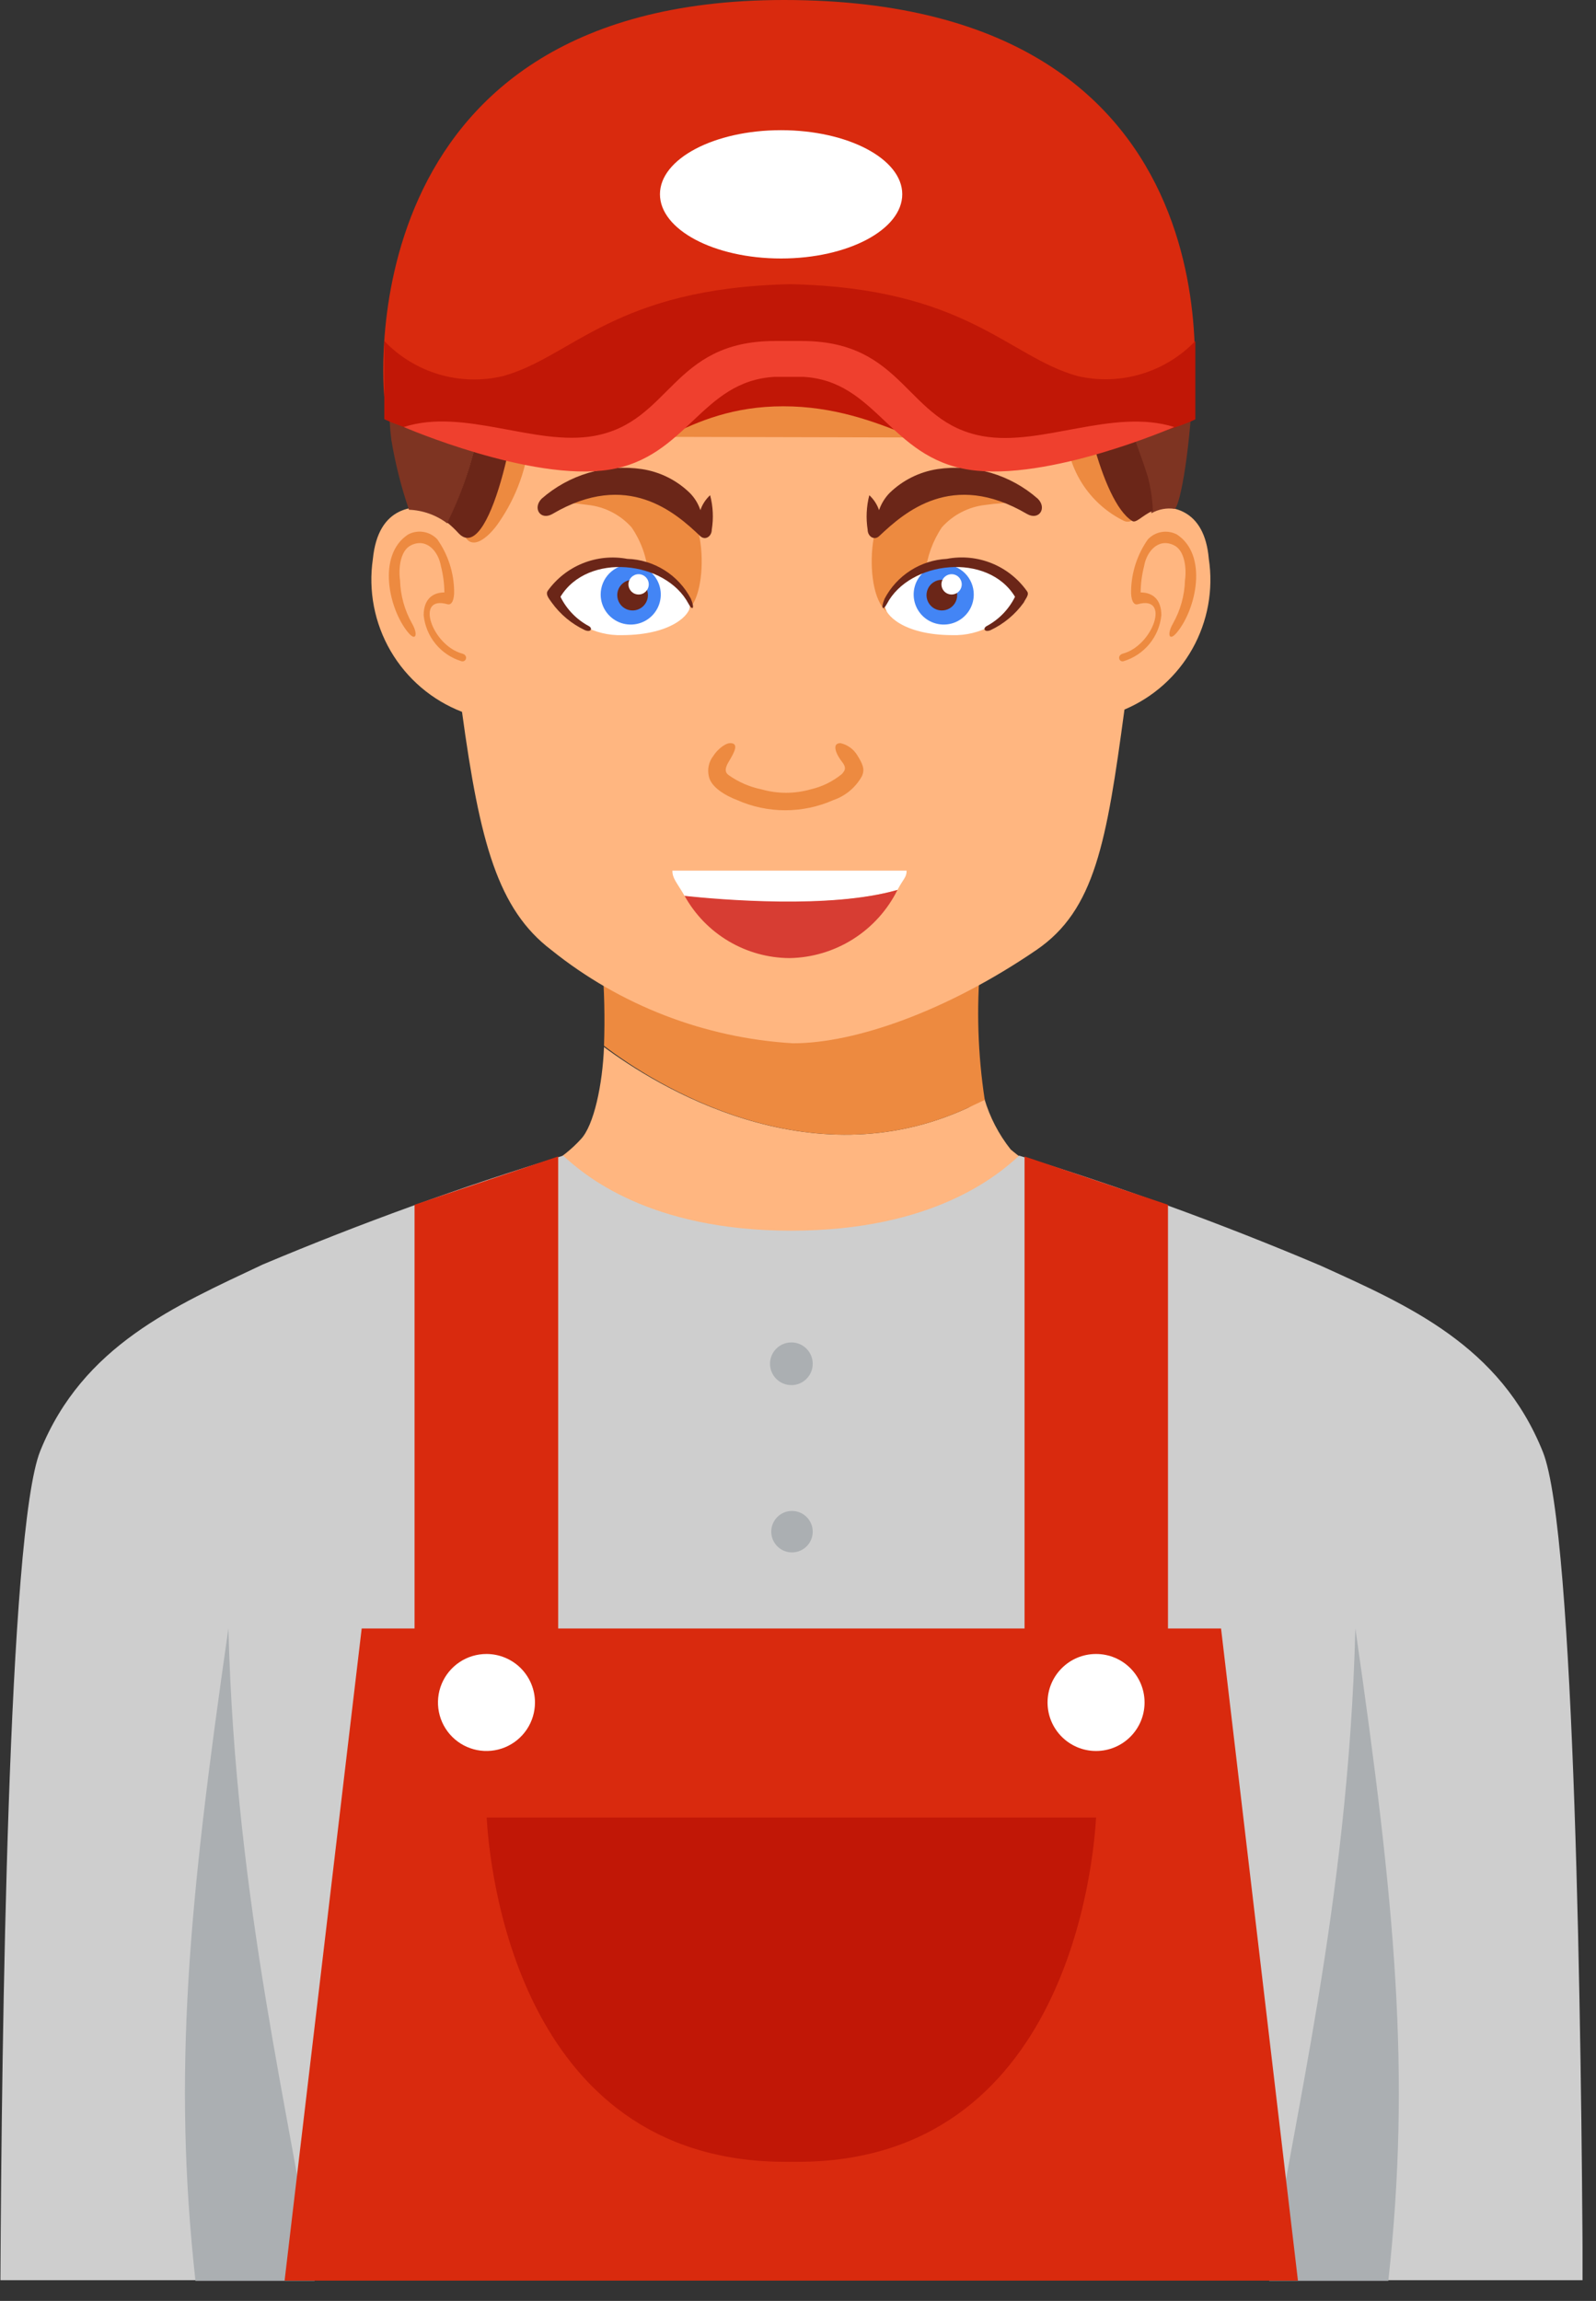 <svg width="77" height="111" viewBox="0 0 77 111" fill="none" xmlns="http://www.w3.org/2000/svg">
<rect x="0" y="0" width="77" height="111" fill="#333333" stroke="none"/>
<g clip-path="url(#clip0_158_97)">
<path d="M29.14 50.51C29.07 52.3 28.66 54.29 28.02 54.96C27.11 55.956 25.904 56.633 24.58 56.89C28.426 59.944 33.143 61.695 38.05 61.89H38.3C43.16 61.722 47.842 60.025 51.68 57.04C50.606 56.72 49.611 56.179 48.76 55.45C48.183 54.723 47.752 53.891 47.49 53L46.68 53.45C39.01 56.98 31.61 52.34 29.14 50.51Z" fill="#FFB680"/>
<path d="M47.3 46.45L38.18 48.82L29.05 46.45C29.158 47.78 29.188 49.116 29.14 50.45C31.61 52.34 39.01 56.98 46.68 53.45L47.51 53.06C47.176 50.873 47.105 48.654 47.3 46.45Z" fill="#ED8A40"/>
<path d="M58.32 26.96C58.11 24.53 56.52 24.31 55.32 24.52C55.66 19.93 55.97 13.3 55.97 13.3L38.26 15.88L20.61 13.3C20.61 13.3 20.91 19.97 21.25 24.56C19.98 24.29 18.25 24.39 17.99 26.96C17.763 28.495 18.065 30.063 18.846 31.404C19.628 32.745 20.842 33.78 22.29 34.34C23.15 40.65 24.02 43.87 26.6 45.83C29.926 48.504 34.001 50.076 38.26 50.33C41.26 50.33 45.68 48.78 50 45.83C52.83 43.9 53.39 40.62 54.25 34.23C55.64 33.643 56.794 32.609 57.531 31.293C58.268 29.976 58.546 28.452 58.32 26.96Z" fill="#FFB680"/>
<path d="M54.87 24.45C54.864 24.408 54.849 24.369 54.824 24.335C54.799 24.301 54.767 24.274 54.729 24.256C54.691 24.238 54.649 24.23 54.608 24.233C54.566 24.235 54.525 24.248 54.49 24.27C54.27 24.45 52.94 21.03 52.84 20.67C52.625 19.869 52.544 19.038 52.6 18.21C52.61 18.113 52.61 18.016 52.6 17.92C52.98 17.71 53.36 17.52 53.72 17.28C54.08 17.04 53.99 16.41 53.57 16.2L53.81 16.03C53.901 15.967 53.967 15.873 53.994 15.766C54.02 15.658 54.006 15.544 53.954 15.447C53.902 15.349 53.816 15.273 53.712 15.235C53.607 15.197 53.493 15.199 53.39 15.24C51.1 15.97 48.96 17.01 46.59 17.56C44.221 18.04 41.807 18.261 39.39 18.22C34.97 18.27 30.16 18.17 25.97 16.51C25.907 16.488 25.84 16.485 25.776 16.501C25.712 16.517 25.655 16.552 25.61 16.6C25.544 16.512 25.453 16.446 25.349 16.409C25.246 16.373 25.134 16.367 25.027 16.394C24.921 16.421 24.824 16.478 24.75 16.559C24.676 16.64 24.627 16.741 24.61 16.85C24.54 18.09 24.35 19.32 24.26 20.56C24.193 21.703 23.954 22.829 23.55 23.9C23.55 23.9 22.91 25.45 22.68 25.21C22.643 25.182 22.599 25.165 22.552 25.161C22.506 25.157 22.459 25.166 22.418 25.186C22.377 25.207 22.341 25.239 22.317 25.279C22.293 25.318 22.28 25.363 22.28 25.41C22.55 26.84 23.57 25.96 24.09 25.17C24.924 23.952 25.43 22.54 25.56 21.07C35.69 21.07 46.43 21.12 51.45 21.12C51.532 21.966 51.828 22.778 52.311 23.478C52.794 24.178 53.448 24.743 54.21 25.12C54.287 25.161 54.375 25.176 54.461 25.163C54.548 25.151 54.628 25.111 54.69 25.05C54.776 24.979 54.84 24.884 54.871 24.777C54.904 24.671 54.903 24.556 54.87 24.45Z" fill="#ED8A40"/>
<path d="M48.33 23.56C47.87 22.61 46.33 22.92 45.53 23.06C44.932 23.144 44.356 23.349 43.84 23.664C43.325 23.979 42.879 24.396 42.53 24.89C41.61 26.24 41.94 31.37 44.31 29.06C44.345 29.06 44.38 29.051 44.411 29.035C44.443 29.02 44.47 28.997 44.491 28.969C44.513 28.941 44.527 28.908 44.534 28.874C44.541 28.839 44.539 28.804 44.53 28.77C44.36 28.13 44.53 28.31 44.64 27.66C44.722 26.866 44.997 26.104 45.44 25.44C45.981 24.835 46.724 24.451 47.53 24.36C48.1 24.277 48.675 24.241 49.25 24.25L48.98 24.01C48.916 23.888 48.824 23.783 48.711 23.705C48.597 23.626 48.467 23.577 48.33 23.56Z" fill="#ED8A40"/>
<path d="M27.58 23.56C28.04 22.61 29.58 22.92 30.38 23.06C30.979 23.142 31.555 23.348 32.071 23.662C32.587 23.977 33.033 24.395 33.38 24.89C34.3 26.24 33.97 31.37 31.6 29.06C31.565 29.06 31.531 29.052 31.499 29.036C31.468 29.02 31.441 28.997 31.421 28.969C31.4 28.941 31.387 28.908 31.381 28.873C31.376 28.838 31.379 28.803 31.39 28.77C31.55 28.13 31.39 28.31 31.27 27.66C31.198 26.864 30.922 26.099 30.47 25.44C29.93 24.835 29.186 24.451 28.38 24.36C27.817 24.278 27.249 24.241 26.68 24.25C26.766 24.165 26.856 24.085 26.95 24.01C27.01 23.889 27.099 23.784 27.209 23.706C27.319 23.627 27.446 23.577 27.58 23.56Z" fill="#ED8A40"/>
<path d="M42.68 29.2C42.879 28.653 43.256 28.188 43.75 27.88C44.52 27.45 47.13 26.8 48.29 27.79C49.45 28.78 49.23 28.79 49.23 28.79C48.902 29.369 48.423 29.847 47.843 30.173C47.263 30.499 46.605 30.661 45.94 30.64C43.54 30.63 42.68 29.63 42.68 29.2Z" fill="white"/>
<path d="M46.98 28.68C46.98 28.967 46.895 29.248 46.735 29.487C46.575 29.725 46.348 29.911 46.083 30.021C45.817 30.13 45.525 30.158 45.243 30.101C44.962 30.045 44.704 29.905 44.501 29.702C44.299 29.498 44.161 29.239 44.107 28.957C44.052 28.675 44.082 28.383 44.193 28.118C44.305 27.853 44.492 27.628 44.732 27.47C44.972 27.311 45.253 27.228 45.54 27.23C45.923 27.233 46.289 27.387 46.559 27.658C46.829 27.93 46.98 28.297 46.98 28.68Z" fill="#4385F5"/>
<path d="M46.18 28.71C46.18 28.856 46.137 28.999 46.056 29.121C45.974 29.243 45.859 29.338 45.723 29.394C45.588 29.45 45.439 29.464 45.296 29.436C45.152 29.407 45.02 29.337 44.917 29.233C44.813 29.13 44.743 28.998 44.714 28.854C44.686 28.711 44.7 28.562 44.757 28.427C44.812 28.292 44.907 28.176 45.029 28.095C45.151 28.013 45.294 27.97 45.44 27.97C45.636 27.97 45.825 28.048 45.964 28.187C46.102 28.326 46.18 28.514 46.18 28.71Z" fill="#6B2618"/>
<path d="M49.54 28.51C49.112 27.909 48.522 27.444 47.837 27.169C47.153 26.894 46.404 26.822 45.68 26.96C45.056 26.992 44.452 27.186 43.926 27.523C43.4 27.86 42.971 28.327 42.68 28.88C42.47 29.38 42.61 29.47 42.79 29.13C43.89 27.04 47.66 26.63 48.97 28.79C48.67 29.397 48.188 29.893 47.59 30.21C47.41 30.32 47.5 30.52 47.79 30.4C48.427 30.099 48.978 29.642 49.39 29.07C49.49 28.86 49.68 28.68 49.54 28.51Z" fill="#6B2618"/>
<path d="M46.4 28.2C46.398 28.296 46.367 28.39 46.312 28.469C46.257 28.549 46.18 28.61 46.09 28.645C46.001 28.681 45.903 28.689 45.808 28.669C45.714 28.649 45.627 28.602 45.56 28.533C45.492 28.464 45.447 28.377 45.429 28.282C45.41 28.187 45.421 28.089 45.458 28C45.495 27.911 45.558 27.835 45.639 27.782C45.719 27.729 45.813 27.7 45.91 27.7C45.975 27.7 46.04 27.713 46.1 27.738C46.16 27.763 46.214 27.8 46.26 27.847C46.306 27.894 46.341 27.949 46.365 28.009C46.389 28.07 46.401 28.135 46.4 28.2Z" fill="white"/>
<path d="M33.29 29.2C33.09 28.65 32.709 28.185 32.21 27.88C31.44 27.45 28.83 26.8 27.67 27.79C26.51 28.78 26.73 28.79 26.73 28.79C27.058 29.369 27.538 29.847 28.117 30.173C28.697 30.499 29.355 30.661 30.02 30.64C32.42 30.63 33.33 29.63 33.29 29.2Z" fill="white"/>
<path d="M28.98 28.68C28.98 28.967 29.065 29.248 29.225 29.487C29.385 29.725 29.612 29.911 29.877 30.021C30.143 30.13 30.435 30.158 30.717 30.101C30.998 30.045 31.256 29.905 31.459 29.702C31.661 29.498 31.799 29.239 31.853 28.957C31.908 28.675 31.878 28.383 31.767 28.118C31.655 27.853 31.468 27.628 31.228 27.47C30.988 27.311 30.707 27.228 30.42 27.23C30.037 27.233 29.671 27.387 29.401 27.658C29.131 27.93 28.98 28.297 28.98 28.68Z" fill="#4385F5"/>
<path d="M29.78 28.71C29.78 28.856 29.823 28.999 29.904 29.121C29.986 29.243 30.101 29.338 30.237 29.394C30.372 29.45 30.521 29.464 30.664 29.436C30.808 29.407 30.94 29.337 31.043 29.233C31.146 29.13 31.217 28.998 31.246 28.854C31.274 28.711 31.259 28.562 31.203 28.427C31.147 28.292 31.053 28.176 30.931 28.095C30.809 28.013 30.666 27.97 30.52 27.97C30.323 27.97 30.135 28.048 29.997 28.187C29.858 28.326 29.78 28.514 29.78 28.71Z" fill="#6B2618"/>
<path d="M26.42 28.51C26.846 27.913 27.434 27.449 28.114 27.175C28.794 26.9 29.539 26.826 30.26 26.96C30.896 26.979 31.515 27.167 32.055 27.505C32.594 27.842 33.034 28.317 33.33 28.88C33.54 29.38 33.4 29.47 33.22 29.13C32.12 27.04 28.35 26.63 27.04 28.79C27.34 29.396 27.822 29.893 28.42 30.21C28.6 30.32 28.51 30.52 28.22 30.4C27.583 30.099 27.032 29.642 26.62 29.07C26.47 28.86 26.32 28.68 26.42 28.51Z" fill="#6B2618"/>
<path d="M30.81 28.68C31.08 28.68 31.3 28.461 31.3 28.19C31.3 27.919 31.08 27.7 30.81 27.7C30.539 27.7 30.32 27.919 30.32 28.19C30.32 28.461 30.539 28.68 30.81 28.68Z" fill="white"/>
<path d="M50.07 24.06C49.415 23.484 48.643 23.058 47.807 22.811C46.972 22.564 46.092 22.503 45.23 22.63C44.354 22.765 43.543 23.17 42.91 23.79C42.686 24.024 42.516 24.304 42.41 24.61C42.316 24.334 42.154 24.087 41.94 23.89C41.801 24.432 41.774 24.997 41.86 25.55C41.86 25.88 42.18 26.09 42.42 25.86C43.63 24.72 45.93 22.67 49.54 24.79C50.12 25.13 50.53 24.52 50.07 24.06Z" fill="#6B2618"/>
<path d="M26.13 24.06C26.785 23.484 27.557 23.058 28.392 22.811C29.228 22.564 30.108 22.503 30.97 22.63C31.846 22.763 32.658 23.169 33.29 23.79C33.517 24.021 33.688 24.302 33.79 24.61C33.884 24.334 34.046 24.087 34.26 23.89C34.403 24.432 34.43 24.997 34.34 25.55C34.34 25.88 34.02 26.09 33.78 25.86C32.58 24.72 30.27 22.67 26.66 24.79C26.08 25.13 25.68 24.52 26.13 24.06Z" fill="#6B2618"/>
<path d="M45.55 1.73C41.83 0.5 36.23 0.73 32.43 1.22C28.19 1.79 17.62 11.16 18.88 21.22C19.071 22.365 19.355 23.492 19.73 24.59C20.4 24.616 21.045 24.846 21.58 25.25C23.117 22.124 23.712 18.618 23.29 15.16C23.29 14.95 23.29 14.38 24.46 14.93C27.02 16.11 33.46 17.73 36.62 17.65C38.957 17.721 41.273 17.184 43.34 16.09C45.22 14.92 46.96 13.39 47.48 11.2C47.7 11.798 47.792 12.435 47.751 13.07C47.709 13.706 47.535 14.326 47.24 14.89C48.056 14.634 48.785 14.158 49.348 13.514C49.911 12.87 50.285 12.083 50.43 11.24C51.08 11.72 51.68 13.17 50.3 15.79C51.12 15.66 52.45 14.79 52.79 12.1C54.42 12.4 54.44 15.66 54.2 17.1C53.82 19.46 54.73 20.97 55.3 23.1C55.447 23.642 55.531 24.199 55.55 24.76C55.892 24.564 56.29 24.49 56.68 24.55C56.95 24.35 57.46 21.55 57.57 18.01C57.74 12.79 53.06 4.23 45.55 1.73Z" fill="#7E3422"/>
<path d="M54.2 17.03C54.44 15.62 54.42 12.36 52.79 12.03C52.45 14.69 51.12 15.59 50.3 15.72C51.68 13.1 51.08 11.65 50.43 11.17C50.285 12.013 49.911 12.8 49.348 13.443C48.785 14.087 48.056 14.564 47.24 14.82C47.535 14.256 47.71 13.636 47.751 13C47.792 12.365 47.7 11.728 47.48 11.13C46.96 13.32 45.22 14.85 43.34 16.02C41.273 17.113 38.957 17.651 36.62 17.58C33.45 17.66 27.02 16.04 24.46 14.86C23.27 14.31 23.26 14.86 23.29 15.09C23.718 18.558 23.123 22.075 21.58 25.21C21.769 25.363 21.946 25.53 22.11 25.71C23.58 27.32 25.11 20.35 25.11 17.08C26.99 17.757 28.928 18.259 30.9 18.58C45.81 20.83 49.77 17.86 52.05 16.97C51.99 18.81 53.11 24.19 54.62 25.13C54.81 25.26 55.1 24.87 55.62 24.64C55.601 24.079 55.517 23.522 55.37 22.98C54.73 20.9 53.82 19.39 54.2 17.03Z" fill="#6B2618"/>
<path d="M41.37 36.45C41.281 36.299 41.163 36.168 41.022 36.065C40.881 35.962 40.72 35.889 40.55 35.85C40.09 35.85 40.36 36.42 40.63 36.76C40.9 37.1 40.69 37.23 40.63 37.33C40.188 37.695 39.668 37.952 39.11 38.08C38.335 38.3 37.515 38.3 36.74 38.08C36.168 37.963 35.626 37.728 35.15 37.39C35.05 37.31 34.9 37.18 35.15 36.76C35.4 36.34 35.69 35.85 35.23 35.85C34.96 35.85 34.57 36.21 34.42 36.46C34.309 36.599 34.232 36.761 34.194 36.934C34.156 37.108 34.158 37.288 34.2 37.46C34.31 37.97 34.97 38.37 35.57 38.6C36.299 38.922 37.088 39.088 37.885 39.088C38.682 39.088 39.471 38.922 40.2 38.6C40.786 38.401 41.278 37.991 41.58 37.45C41.74 37.11 41.62 36.86 41.37 36.45Z" fill="#ED8A40"/>
<path d="M22.3 31.53C20.85 31.14 19.99 28.69 21.59 29.15C21.82 29.21 21.92 28.88 21.91 28.51C21.896 27.618 21.614 26.75 21.1 26.02C20.923 25.829 20.687 25.703 20.43 25.661C20.172 25.619 19.908 25.665 19.68 25.79C18.18 26.79 18.76 29.38 19.68 30.5C20.07 30.98 20.18 30.6 19.88 30.08C19.52 29.441 19.32 28.724 19.3 27.99C19.22 27.45 19.3 26.55 19.84 26.3C20.59 25.94 21.15 26.61 21.27 27.3C21.378 27.718 21.435 28.148 21.44 28.58C20.87 28.58 20.44 28.91 20.44 29.68C20.491 30.19 20.693 30.672 21.018 31.067C21.344 31.463 21.78 31.752 22.27 31.9C22.5 31.95 22.6 31.61 22.3 31.53Z" fill="#ED8A40"/>
<path d="M54.18 31.53C55.63 31.14 56.49 28.69 54.89 29.15C54.66 29.21 54.56 28.88 54.57 28.51C54.584 27.618 54.867 26.75 55.38 26.02C55.557 25.831 55.791 25.706 56.046 25.665C56.301 25.623 56.563 25.667 56.79 25.79C58.29 26.79 57.71 29.38 56.79 30.5C56.4 30.98 56.29 30.6 56.59 30.08C56.951 29.441 57.15 28.724 57.17 27.99C57.25 27.45 57.17 26.55 56.63 26.3C55.88 25.94 55.32 26.61 55.2 27.3C55.093 27.718 55.036 28.148 55.03 28.58C55.6 28.58 56.03 28.91 56.03 29.68C55.979 30.19 55.778 30.672 55.452 31.068C55.126 31.463 54.691 31.752 54.2 31.9C53.98 31.95 53.88 31.61 54.18 31.53Z" fill="#ED8A40"/>
<path d="M43.3 42.93C43.59 42.38 43.74 42.33 43.74 42H32.44C32.44 42.38 32.64 42.55 33.03 43.22C34.77 43.45 40.09 43.86 43.3 42.93Z" fill="white"/>
<path d="M38.09 46.22C39.176 46.202 40.237 45.885 41.156 45.305C42.075 44.725 42.816 43.903 43.3 42.93C40.09 43.86 34.77 43.4 33.03 43.22C33.532 44.124 34.264 44.878 35.154 45.405C36.043 45.932 37.056 46.213 38.09 46.22Z" fill="#D73D33"/>
<path d="M74.44 70.05C72.38 64.9 67.93 62.97 63.7 61.05C58.95 59.037 54.1 57.268 49.17 55.75C48.17 56.67 45.05 59.37 38.17 59.37C31.3 59.37 28.17 56.67 27.17 55.75C22.254 57.253 17.418 59.006 12.68 61C8.45 63 4 64.9 1.94 70C0.39 73.88 0.08 98.27 0.02 110H76.36C76.3 98.32 75.99 73.93 74.44 70.05Z" fill="#CECECE"/>
<path d="M26.93 84.18H20V58.12L26.93 55.79V84.18Z" fill="#D92A0E"/>
<path d="M49.43 84.18H56.35V58.12L49.43 55.79V84.18Z" fill="#D92A0E"/>
<path d="M15.18 110.03C14.12 102.51 11.36 91.94 11.02 78.56C9.09 91.94 8.33 100.02 9.43 110.03H15.18Z" fill="#ABAFB2"/>
<path d="M61.23 110.03C62.3 102.51 65.05 91.94 65.39 78.56C67.32 91.94 68.08 100.02 66.98 110.03H61.23Z" fill="#ABAFB2"/>
<path d="M58.91 78.56H38.18H17.45L13.73 110.02H38.18H62.62L58.91 78.56Z" fill="#D92A0E"/>
<path d="M38.18 87.68H23.48C23.6 89.88 24.86 104.28 37.89 104.29H38.47C51.47 104.29 52.76 89.88 52.88 87.68H38.18Z" fill="#C11706"/>
<path d="M38.18 66.82C38.749 66.82 39.21 66.359 39.21 65.79C39.21 65.221 38.749 64.76 38.18 64.76C37.611 64.76 37.15 65.221 37.15 65.79C37.15 66.359 37.611 66.82 38.18 66.82Z" fill="#ABAFB2"/>
<path d="M39.21 73.89C39.21 74.088 39.151 74.281 39.041 74.445C38.932 74.61 38.775 74.738 38.593 74.814C38.41 74.889 38.209 74.909 38.015 74.871C37.821 74.832 37.643 74.737 37.503 74.597C37.363 74.457 37.268 74.279 37.229 74.085C37.191 73.891 37.21 73.69 37.286 73.507C37.362 73.325 37.49 73.168 37.654 73.058C37.819 72.948 38.012 72.89 38.21 72.89C38.475 72.89 38.73 72.995 38.917 73.183C39.105 73.37 39.21 73.625 39.21 73.89Z" fill="#ABAFB2"/>
<path d="M25.81 82.13C25.81 82.593 25.673 83.045 25.416 83.43C25.158 83.815 24.793 84.115 24.365 84.292C23.938 84.469 23.467 84.515 23.013 84.425C22.559 84.335 22.142 84.112 21.815 83.785C21.488 83.457 21.265 83.04 21.175 82.587C21.085 82.133 21.131 81.662 21.308 81.235C21.485 80.807 21.785 80.442 22.17 80.184C22.555 79.927 23.007 79.79 23.47 79.79C24.09 79.79 24.686 80.037 25.125 80.475C25.563 80.914 25.81 81.509 25.81 82.13Z" fill="white"/>
<path d="M52.88 84.47C54.172 84.47 55.22 83.422 55.22 82.13C55.22 80.838 54.172 79.79 52.88 79.79C51.588 79.79 50.54 80.838 50.54 82.13C50.54 83.422 51.588 84.47 52.88 84.47Z" fill="white"/>
<path d="M18.54 19.14C18.54 19.14 16.54 0 37.82 0C60.5 0 57.52 19.58 57.52 19.58C57.52 19.58 53.06 18.18 38.03 18.18C23.68 18.18 18.54 19.14 18.54 19.14Z" fill="#D92A0E"/>
<path d="M51.98 18.14C48.64 17.21 46.62 13.89 38.13 13.71C29.65 13.89 27.62 17.21 24.28 18.14C23.259 18.385 22.192 18.358 21.184 18.062C20.177 17.765 19.265 17.209 18.54 16.45V20.22C18.54 20.22 21.17 21.6 28.54 22.28C31 22.51 32.95 19.6 37.79 19.6C42.63 19.6 45.62 22.49 48.19 22.23C55.19 21.53 57.67 20.23 57.67 20.23V16.45C56.95 17.201 56.046 17.752 55.049 18.048C54.051 18.344 52.994 18.376 51.98 18.14Z" fill="#C11706"/>
<path d="M47.41 21.04C43.68 20.37 43.68 16.45 38.68 16.45H37.39C32.39 16.45 32.39 20.36 28.66 21.03C25.82 21.54 22.38 19.66 19.48 20.6C19.48 20.6 25.6 23.25 29.38 22.66C33.16 22.07 33.82 18.37 37.38 18.18C37.65 18.18 38.48 18.18 38.75 18.18C42.28 18.37 42.94 22.07 46.75 22.66C50.56 23.25 56.65 20.6 56.65 20.6C53.68 19.67 50.25 21.55 47.41 21.04Z" fill="#EF402E"/>
<path d="M43.53 9.37C43.53 11.08 40.91 12.47 37.68 12.47C34.45 12.47 31.84 11.08 31.84 9.37C31.84 7.66 34.46 6.28 37.68 6.28C40.9 6.28 43.53 7.66 43.53 9.37Z" fill="white"/>
</g>
<defs>
<clipPath id="clip0_158_97">
<rect width="76.35" height="110.02" fill="white"/>
</clipPath>
</defs>
</svg>
